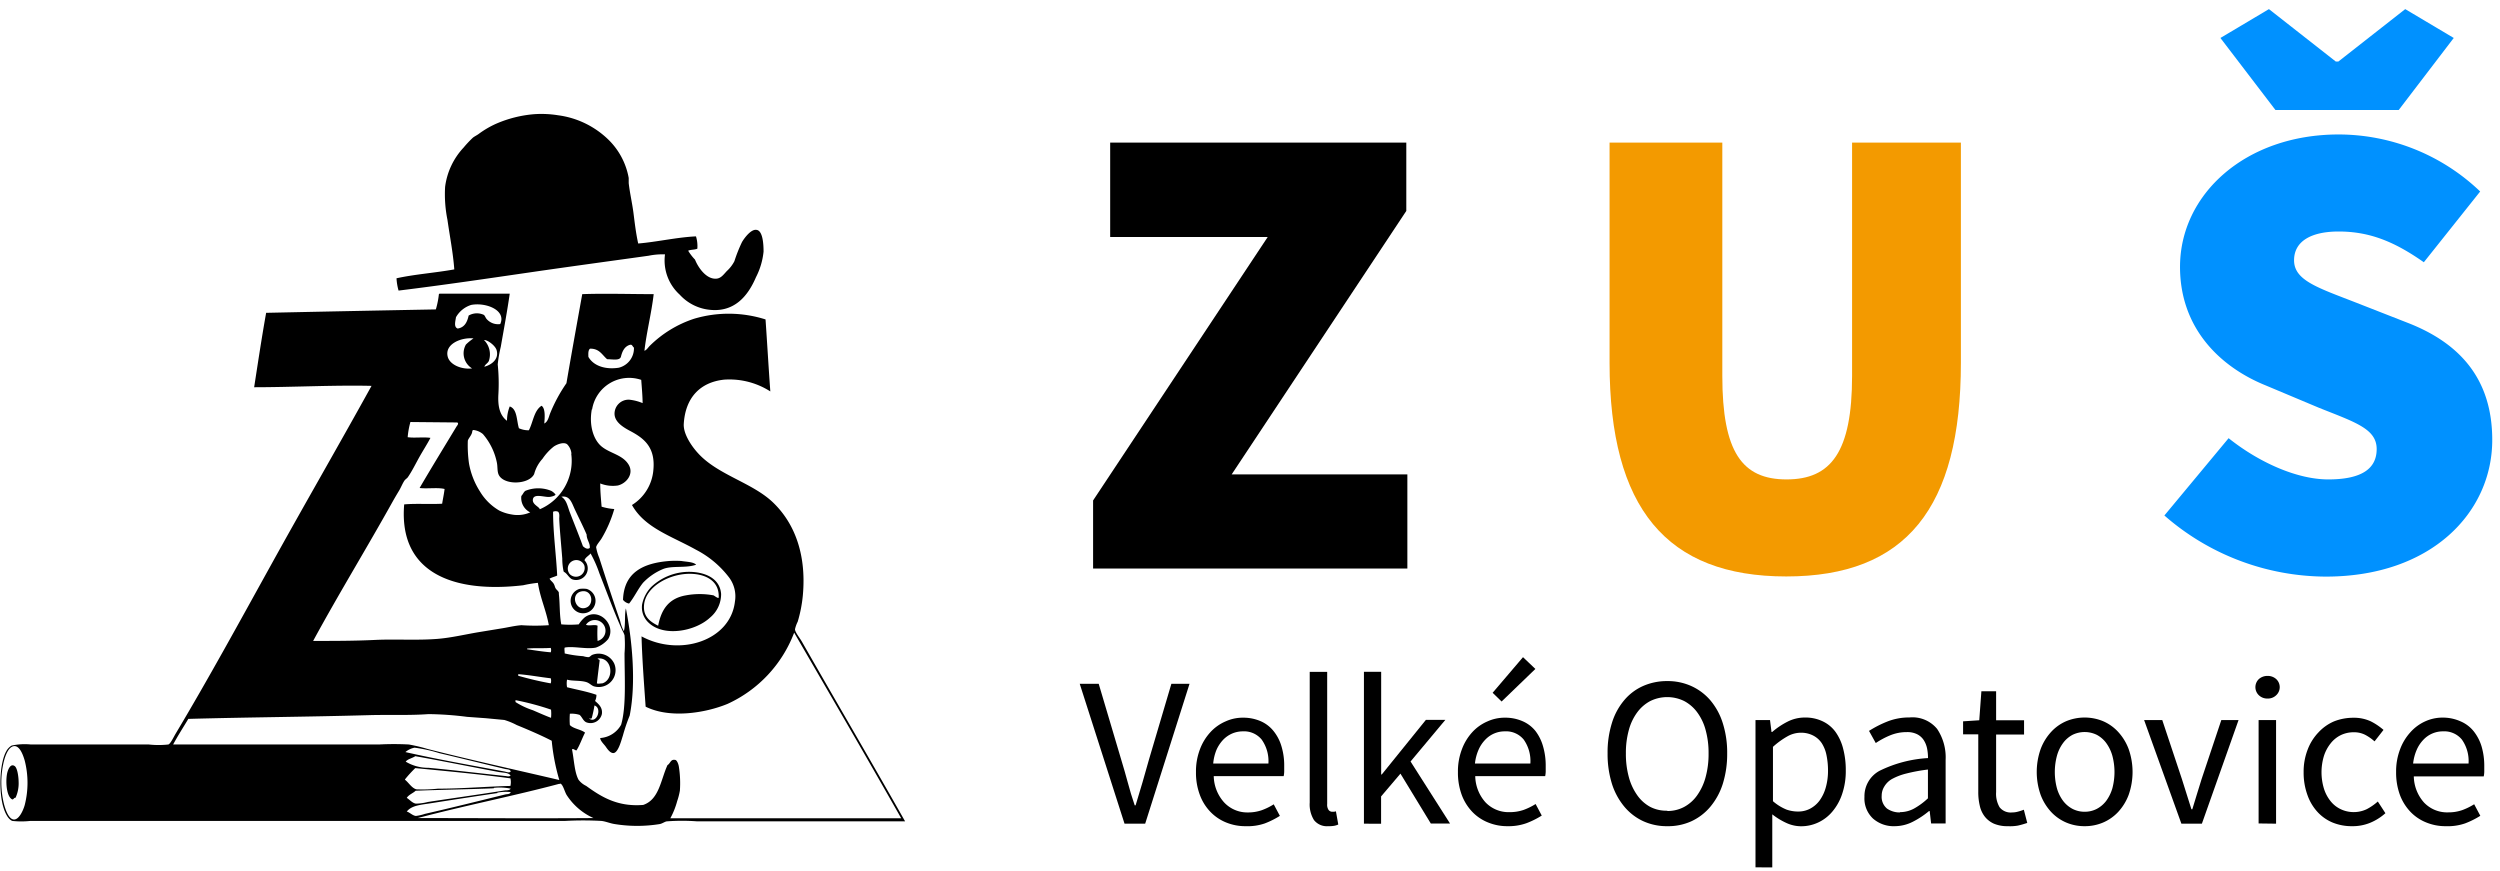 <svg xmlns="http://www.w3.org/2000/svg" viewBox="0 0 329.15 114.74" width="330px" height="115px"><defs><style>.cls-1{fill:#f39a00;}.cls-2{fill:#0091ff;}.cls-3{fill-rule:evenodd;}</style></defs><title>zuš-opatovice-logo</title><g id="hlava"><path d="M148.05,108.48l-5.9-18.42h2.5L147.6,100c.33,1.1.63,2.12.88,3.06s.56,2,.91,3h.12q.5-1.62.9-3t.87-3.06l2.94-9.94h2.39l-5.84,18.42Z"/><path d="M164,108.81a6.65,6.65,0,0,1-2.57-.49,6,6,0,0,1-2.07-1.4,6.4,6.4,0,0,1-1.39-2.23,8.29,8.29,0,0,1-.51-3,8.16,8.16,0,0,1,.52-3,6.89,6.89,0,0,1,1.38-2.26,5.82,5.82,0,0,1,2-1.42,5.43,5.43,0,0,1,2.27-.49,5.75,5.75,0,0,1,2.32.45,4.46,4.46,0,0,1,1.71,1.29,5.78,5.78,0,0,1,1.05,2,8.64,8.64,0,0,1,.37,2.64c0,.24,0,.48,0,.71a3.31,3.31,0,0,1-.07.61h-9.21a5.31,5.31,0,0,0,1.37,3.46A4.16,4.16,0,0,0,164.3,107a5.5,5.5,0,0,0,1.81-.29,8.08,8.08,0,0,0,1.59-.78l.81,1.52a11.17,11.17,0,0,1-2,1A6.93,6.93,0,0,1,164,108.81Zm-4.29-8.25H167a4.9,4.9,0,0,0-.89-3.16,3,3,0,0,0-2.48-1.08,3.63,3.63,0,0,0-1.39.28,3.7,3.7,0,0,0-1.2.83,4.67,4.67,0,0,0-.88,1.33A6.09,6.09,0,0,0,159.73,100.56Z"/><path d="M174.86,108.81A2.15,2.15,0,0,1,173,108a3.89,3.89,0,0,1-.56-2.3V88.49h2.3v17.4a1.22,1.22,0,0,0,.19.79.62.62,0,0,0,.45.23h.22a1.13,1.13,0,0,0,.29-.06l.31,1.74a2.29,2.29,0,0,1-.54.17A4.23,4.23,0,0,1,174.86,108.81Z"/><path d="M179.58,108.48v-20h2.27V102h.08l5.81-7.19h2.56l-4.58,5.48,5.2,8.17h-2.53l-4-6.57-2.55,3v3.6Z"/><path d="M198.5,108.81a6.61,6.61,0,0,1-2.57-.49,5.92,5.92,0,0,1-2.08-1.4,6.55,6.55,0,0,1-1.39-2.23,8.52,8.52,0,0,1-.5-3,8.16,8.16,0,0,1,.52-3,6.87,6.87,0,0,1,1.37-2.26,5.82,5.82,0,0,1,2-1.42,5.47,5.47,0,0,1,2.28-.49,5.67,5.67,0,0,1,2.31.45,4.42,4.42,0,0,1,1.72,1.29,6,6,0,0,1,1,2,9,9,0,0,1,.36,2.64c0,.24,0,.48,0,.71a3.31,3.31,0,0,1-.07.61h-9.21a5.31,5.31,0,0,0,1.36,3.46,4.2,4.2,0,0,0,3.19,1.28,5.54,5.54,0,0,0,1.81-.29,8.36,8.36,0,0,0,1.59-.78l.81,1.52a11.17,11.17,0,0,1-2,1A7,7,0,0,1,198.5,108.81Zm-4.3-8.25h7.3a4.9,4.9,0,0,0-.88-3.16,3,3,0,0,0-2.49-1.08,3.52,3.52,0,0,0-2.58,1.11,4.47,4.47,0,0,0-.88,1.33A6.09,6.09,0,0,0,194.2,100.56Zm3.51-8.17-1.18-1.15,4-4.69,1.63,1.55Z"/><path d="M219.53,108.81a7.44,7.44,0,0,1-3.19-.67,7.13,7.13,0,0,1-2.48-1.92,8.87,8.87,0,0,1-1.62-3,13.15,13.15,0,0,1-.57-4,12.88,12.88,0,0,1,.57-4,8.49,8.49,0,0,1,1.62-3,6.87,6.87,0,0,1,2.48-1.87,7.74,7.74,0,0,1,3.19-.65,7.54,7.54,0,0,1,3.18.66,7.21,7.21,0,0,1,2.5,1.88,8.65,8.65,0,0,1,1.63,3,12.76,12.76,0,0,1,.58,4,13.14,13.14,0,0,1-.58,4,8.89,8.89,0,0,1-1.63,3,7.2,7.2,0,0,1-2.5,1.92A7.4,7.4,0,0,1,219.53,108.81Zm0-2a4.63,4.63,0,0,0,2.23-.54,5,5,0,0,0,1.71-1.53,7.43,7.43,0,0,0,1.11-2.39,11.48,11.48,0,0,0,.39-3.12,11.25,11.25,0,0,0-.39-3.09,6.91,6.91,0,0,0-1.11-2.33,5.12,5.12,0,0,0-1.71-1.48,5.06,5.06,0,0,0-4.47,0,5.12,5.12,0,0,0-1.71,1.48,6.91,6.91,0,0,0-1.11,2.33,11.25,11.25,0,0,0-.39,3.09,11.48,11.48,0,0,0,.39,3.12,7.43,7.43,0,0,0,1.11,2.39,5,5,0,0,0,1.71,1.53A4.64,4.64,0,0,0,219.53,106.77Z"/><path d="M231.15,114.23V94.83h1.91l.2,1.58h.08a10,10,0,0,1,2-1.35,5,5,0,0,1,2.31-.56A5.22,5.22,0,0,1,240,95a4.41,4.41,0,0,1,1.69,1.4,6.52,6.52,0,0,1,1,2.19,11,11,0,0,1,.35,2.88,9.3,9.3,0,0,1-.48,3.1,7,7,0,0,1-1.29,2.32,5.41,5.41,0,0,1-1.88,1.44,5.26,5.26,0,0,1-2.24.49,4.63,4.63,0,0,1-1.9-.42,9.12,9.12,0,0,1-1.89-1.15l0,2.39v4.6Zm5.64-7.35a3.33,3.33,0,0,0,1.56-.38,3.71,3.71,0,0,0,1.24-1.07,5.37,5.37,0,0,0,.81-1.7,8,8,0,0,0,.3-2.27,10,10,0,0,0-.2-2,4.56,4.56,0,0,0-.63-1.59,3,3,0,0,0-1.13-1,3.45,3.45,0,0,0-1.64-.37,3.64,3.64,0,0,0-1.75.48,10.56,10.56,0,0,0-1.9,1.38v7.16a6.38,6.38,0,0,0,1.8,1.11A4.61,4.61,0,0,0,236.79,106.88Z"/><path d="M249.48,108.81a4.11,4.11,0,0,1-2.85-1,3.63,3.63,0,0,1-1.13-2.86,3.79,3.79,0,0,1,2-3.44,16.58,16.58,0,0,1,6.37-1.67,6.56,6.56,0,0,0-.12-1.26,3.26,3.26,0,0,0-.44-1.1,2.27,2.27,0,0,0-.85-.77,2.89,2.89,0,0,0-1.39-.29,5.67,5.67,0,0,0-2.22.44,10.56,10.56,0,0,0-1.86,1l-.89-1.6a14.32,14.32,0,0,1,2.33-1.2,7.79,7.79,0,0,1,3-.57A4.2,4.2,0,0,1,255.07,96a6.73,6.73,0,0,1,1.12,4.08v8.37h-1.91l-.19-1.63H254a11.24,11.24,0,0,1-2.1,1.39A5.29,5.29,0,0,1,249.48,108.81Zm.68-1.85a3.87,3.87,0,0,0,1.85-.46,9.13,9.13,0,0,0,1.85-1.36v-3.79a22.34,22.34,0,0,0-2.87.53,7.85,7.85,0,0,0-1.89.73,2.77,2.77,0,0,0-1,1,2.25,2.25,0,0,0-.33,1.19,2,2,0,0,0,.7,1.69A2.91,2.91,0,0,0,250.16,107Z"/><path d="M264.39,108.81a4.55,4.55,0,0,1-1.84-.33,3.21,3.21,0,0,1-1.2-.93,3.56,3.56,0,0,1-.66-1.43,7.66,7.66,0,0,1-.2-1.85V96.71h-2V95l2.13-.14.28-3.82h1.94v3.82h3.68v1.88h-3.68v7.58a3.49,3.49,0,0,0,.46,2,1.86,1.86,0,0,0,1.65.68,2.82,2.82,0,0,0,.78-.11,6.16,6.16,0,0,0,.76-.25l.45,1.74a11.83,11.83,0,0,1-1.22.35A5.92,5.92,0,0,1,264.39,108.81Z"/><path d="M274.5,108.81a6.11,6.11,0,0,1-2.4-.47,5.9,5.9,0,0,1-2-1.39,6.86,6.86,0,0,1-1.39-2.25,9.09,9.09,0,0,1,0-6.06,6.91,6.91,0,0,1,1.39-2.26,5.82,5.82,0,0,1,2-1.41,6.36,6.36,0,0,1,4.8,0,5.82,5.82,0,0,1,2,1.41,6.91,6.91,0,0,1,1.39,2.26,9.09,9.09,0,0,1,0,6.06,6.86,6.86,0,0,1-1.39,2.25,5.9,5.9,0,0,1-2,1.39A6.11,6.11,0,0,1,274.5,108.81Zm0-1.9a3.46,3.46,0,0,0,1.6-.38,3.76,3.76,0,0,0,1.25-1.07,5.33,5.33,0,0,0,.8-1.64,8.32,8.32,0,0,0,0-4.28,5.29,5.29,0,0,0-.8-1.67,3.71,3.71,0,0,0-1.25-1.09,3.64,3.64,0,0,0-3.2,0,3.71,3.71,0,0,0-1.25,1.09,5.08,5.08,0,0,0-.8,1.67,8.32,8.32,0,0,0,0,4.28,5.12,5.12,0,0,0,.8,1.64,3.76,3.76,0,0,0,1.25,1.07A3.46,3.46,0,0,0,274.5,106.91Z"/><path d="M287.24,108.48l-4.91-13.65h2.39l2.58,7.75.63,2c.22.68.43,1.34.63,2h.12c.2-.66.41-1.32.61-2s.42-1.34.62-2l2.59-7.75h2.27l-4.83,13.65Z"/><path d="M298.59,92a1.6,1.6,0,0,1-1.14-.43,1.47,1.47,0,0,1,0-2.14,1.68,1.68,0,0,1,1.14-.41,1.64,1.64,0,0,1,1.13.41,1.45,1.45,0,0,1,0,2.14A1.56,1.56,0,0,1,298.59,92Zm-1.18,16.45V94.83h2.3v13.65Z"/><path d="M309.71,108.81a6.62,6.62,0,0,1-2.53-.47,5.66,5.66,0,0,1-2-1.39,6.45,6.45,0,0,1-1.34-2.25,8.61,8.61,0,0,1-.5-3,8,8,0,0,1,.54-3,6.67,6.67,0,0,1,1.43-2.26A6,6,0,0,1,307.36,95a6.86,6.86,0,0,1,2.51-.47,5.26,5.26,0,0,1,2.31.47,8.09,8.09,0,0,1,1.68,1.13l-1.18,1.51a6.11,6.11,0,0,0-1.25-.87,3.24,3.24,0,0,0-1.47-.33,3.89,3.89,0,0,0-1.71.37,3.85,3.85,0,0,0-1.35,1.09,5.21,5.21,0,0,0-.89,1.67,7.43,7.43,0,0,0,0,4.28,5,5,0,0,0,.86,1.64,3.75,3.75,0,0,0,1.33,1.07,4,4,0,0,0,3.47,0,7.26,7.26,0,0,0,1.44-1l1,1.54a7.06,7.06,0,0,1-2.05,1.28A6.08,6.08,0,0,1,309.71,108.81Z"/><path d="M322.06,108.81a6.65,6.65,0,0,1-2.57-.49,5.92,5.92,0,0,1-2.08-1.4,6.55,6.55,0,0,1-1.39-2.23,8.52,8.52,0,0,1-.5-3,8.16,8.16,0,0,1,.52-3,6.87,6.87,0,0,1,1.37-2.26A5.82,5.82,0,0,1,319.36,95a5.47,5.47,0,0,1,2.28-.49A5.67,5.67,0,0,1,324,95a4.42,4.42,0,0,1,1.72,1.29,6,6,0,0,1,1.05,2,9,9,0,0,1,.36,2.64c0,.24,0,.48,0,.71a3.31,3.31,0,0,1-.07.61h-9.21a5.31,5.31,0,0,0,1.36,3.46,4.2,4.2,0,0,0,3.19,1.28,5.54,5.54,0,0,0,1.81-.29,8.36,8.36,0,0,0,1.59-.78l.81,1.52a11.17,11.17,0,0,1-2,1A7,7,0,0,1,322.06,108.81Zm-4.3-8.25h7.3a4.9,4.9,0,0,0-.88-3.16,3,3,0,0,0-2.49-1.08,3.52,3.52,0,0,0-2.58,1.11,4.47,4.47,0,0,0-.88,1.33A6.09,6.09,0,0,0,317.76,100.56Z"/><path d="M143.91,65.91l23-34.7H146.16V18.78h39v9l-23,34.7h23.14V74.88H143.91Z"/><path class="cls-1" d="M211.93,47.78v-29h14.85V49.51c0,10,2.59,13.63,8.46,13.63s8.63-3.62,8.63-13.63V18.78H258.2v29c0,19.16-7.25,28.14-23,28.14S211.93,66.94,211.93,47.78Z"/><path class="cls-2" d="M285,67.89l8.46-10.18c4,3.19,9,5.43,13.12,5.43,4.48,0,6.38-1.46,6.38-4,0-2.67-2.84-3.53-7.59-5.43l-7-2.94c-6-2.42-11.31-7.51-11.31-15.62,0-9.58,8.63-17.44,20.89-17.44a27,27,0,0,1,18.64,7.51l-7.42,9.32c-3.8-2.67-7.08-4.05-11.22-4.05-3.63,0-5.87,1.29-5.87,3.79,0,2.68,3.19,3.63,8.28,5.62l6.82,2.67c7,2.76,11,7.6,11,15.37,0,9.49-7.95,18-21.93,18A32.47,32.47,0,0,1,285,67.89ZM292.38,5l6.39-3.8,8.8,6.9h.35l8.8-6.9L323.11,5l-7.25,9.49H299.63Z"/><path class="cls-3" d="M84,32.07c2.44-.2,5.09-.82,7.61-.94a4.37,4.37,0,0,1,.18,1.62c-.33.16-.88.11-1.21.27a6.64,6.64,0,0,0,.9,1.17c.4,1,1.37,2.42,2.56,2.51.78.07,1.11-.44,1.63-1a4.63,4.63,0,0,0,1-1.3,19.49,19.49,0,0,1,1-2.52c.36-.61,1.18-1.66,1.84-1.61.88,0,1,1.79,1,2.87a9.41,9.41,0,0,1-1,3.37c-1,2.34-2.83,4.86-6.53,4.23a6.2,6.2,0,0,1-3.51-1.93,6.07,6.07,0,0,1-1.94-5.31,9.28,9.28,0,0,0-2.16.18c-5,.7-10.26,1.41-15.41,2.16-5.85.85-11.72,1.72-17.52,2.43a7.21,7.21,0,0,1-.27-1.62c2.4-.53,5.13-.72,7.61-1.17-.17-2.23-.58-4.27-.9-6.52a17,17,0,0,1-.31-4.36A9.3,9.3,0,0,1,61,19.44a15.1,15.1,0,0,1,1.22-1.3c.21-.17.51-.31.76-.49a12.31,12.31,0,0,1,2.3-1.35,15.77,15.77,0,0,1,5-1.26,13.8,13.8,0,0,1,3.16.14A11.68,11.68,0,0,1,80,18.32a9.35,9.35,0,0,1,2.75,5.12c0,.22,0,.46,0,.68.15,1.32.46,2.62.63,3.95S83.7,30.72,84,32.07Z"/><path class="cls-3" d="M57.84,38.68h9.24c-.32,2.24-.76,4.6-1.18,7a18.3,18.3,0,0,0-.4,2.29V48a24.87,24.87,0,0,1,.09,3.87c-.09,1.49.11,2.79,1.13,3.55a5.09,5.09,0,0,1,.36-1.89c1,.34.89,1.83,1.21,2.87a3.06,3.06,0,0,0,1.31.27c.56-1.07.67-2.59,1.67-3.23.52.34.43,1.54.36,2.34.49-.26.58-.84.76-1.31a20.49,20.49,0,0,1,2.16-4c.67-3.93,1.38-7.83,2.08-11.73,3-.11,6.29,0,9.41,0-.3,2.56-.94,5-1.22,7.46.3-.11.46-.4.68-.63a14.93,14.93,0,0,1,5.86-3.59,16,16,0,0,1,9.41.09c.22,3.15.4,6.34.63,9.48A10,10,0,0,0,95.32,50c-3.18.34-5.12,2.39-5.32,5.85-.07,1.35,1.1,3,1.9,3.86,2.6,2.85,7.13,3.85,9.86,6.47s4.44,6.68,3.92,12.27a18,18,0,0,1-.67,3.42,4.42,4.42,0,0,0-.36,1c0,.38.59,1.09.9,1.62,4.49,7.87,9.18,15.86,13.6,23.68H91.72a26.42,26.42,0,0,0-3.88,0c-.3,0-.61.28-1,.36a18.5,18.5,0,0,1-5.94,0c-.6-.09-1.15-.34-1.72-.41a43.76,43.76,0,0,0-4.86,0H3.92a11,11,0,0,1-2.34,0C1,107.91.6,107,.41,106.37c-.63-2-.55-5.81.36-7.42a1.89,1.89,0,0,1,.72-.76A8.11,8.11,0,0,1,4,98.05H19.55a11.62,11.62,0,0,0,2.57,0c.27-.08.68-.94.94-1.39,4.31-7.21,8.46-14.81,12.53-22.16,4.42-8,8.91-15.75,13.29-23.68C44,50.7,38.42,51,33.42,51c.51-3.28,1-6.57,1.58-9.8q11.16-.24,22.35-.45a11.25,11.25,0,0,0,.4-2A.13.13,0,0,1,57.84,38.68ZM62,40.16a3.51,3.51,0,0,0-2,1.62c-.07.53-.32,1.3.23,1.49.91-.15,1.25-.85,1.44-1.71a2.15,2.15,0,0,1,2-.09c.17.13.22.4.4.58a2,2,0,0,0,1.76.63C66.67,40.83,63.89,39.79,62,40.16ZM58.92,47c.29,1.06,1.85,1.69,3.2,1.52a2.33,2.33,0,0,1-.81-3.14,6.48,6.48,0,0,1,1-.81C60.7,44.4,58.46,45.31,58.92,47Zm6.44-.86c-.17-.66-1.32-1.46-1.71-1.35h.05a2.68,2.68,0,0,1,.63,2.75c-.15.32-.49.43-.59.76C64.58,48.08,65.69,47.38,65.36,46.14Zm17.53-.72c-.72.22-1,.89-1.17,1.58-.18.53-1.09.31-1.81.31-.66-.55-1-1.41-2.25-1.39-.25.18-.24.62-.22,1.08.65,1.16,2.19,1.71,4,1.43a2.63,2.63,0,0,0,2-2.65C83.22,45.63,83.24,45.32,82.89,45.42Zm-5,8.5c-.38,2.08.2,4,1.31,4.9s2.71,1.07,3.51,2.33-.28,2.53-1.39,2.79A4.48,4.48,0,0,1,79,63.67c0,1.1.1,2.06.18,3.06a7.51,7.51,0,0,0,1.67.31,16.45,16.45,0,0,1-1.67,3.87c-.22.37-.69.87-.72,1.17a6.42,6.42,0,0,0,.41,1.39c.91,2.84,1.81,5.59,2.75,8.31a5.39,5.39,0,0,0,.49,1.35c.25-.86.06-2.16.27-3,.8,4.1,1.38,9.68.5,14.11a23.86,23.86,0,0,0-.9,2.65c-.18.52-.6,2.28-1.26,2.29-.43,0-.8-.56-1-.85S79,97.58,79,97.2a3.42,3.42,0,0,0,2.75-1.75c.7-2.39.45-6.23.45-9.4a14.82,14.82,0,0,0,0-2.38A3.63,3.63,0,0,0,81.9,83c-1.12-2.48-2.05-5.06-3-7.46a16,16,0,0,0-1.17-2.65c-.25.32-.66.49-.81.9a1.53,1.53,0,0,1-1.58,2.52c-.33-.11-.62-.59-.86-.81s-.24-.12-.31-.27A8.29,8.29,0,0,1,74,73.56c-.13-1.68-.34-3.82-.4-5.22,0-.31.08-.69-.14-.94a.81.81,0,0,0-.67,0c0,2.78.4,5.58.54,8.4-.32.16-.72.24-1,.41.11.25.38.4.54.67s.14.43.27.63.34.31.41.54c0,.06,0,.15,0,.18.15,1.27.07,2.74.32,4a13.57,13.57,0,0,0,2.3,0,4.29,4.29,0,0,1,.81-.94c1.87-1.35,4.19,1.06,3.06,2.88a3.65,3.65,0,0,1-1.62,1.12c-1.22.25-3-.23-4.1,0-.07.17,0,.49,0,.77a15.1,15.1,0,0,0,2.43.36,3,3,0,0,0,.68.13c.21,0,.32-.22.54-.31a2.27,2.27,0,0,1,2.88,1.17,2.22,2.22,0,0,1-2.61,3c-.37-.08-.64-.45-1.08-.58-.79-.24-1.86-.12-2.53-.32a2.8,2.8,0,0,0,0,1c1.29.33,2.67.57,3.87,1a1.83,1.83,0,0,1-.18.81c.5.44,1,.87.9,1.7a1.53,1.53,0,0,1-2,1.13c-.45-.15-.61-.73-.94-1A3.5,3.5,0,0,0,75,94a9.46,9.46,0,0,0,0,1.49c.5.51,1.46.56,2,1-.4.76-.68,1.64-1.13,2.34-.22,0-.37-.27-.59-.14.28,1.39.32,3,.86,4a2.7,2.7,0,0,0,1,.81c1.94,1.4,4.09,2.79,7.52,2.51,2.11-.71,2.31-3.32,3.2-5.25.37-.19.4-.8,1-.68.22,0,.43.5.49.86a13.93,13.93,0,0,1,.14,3.19,8.89,8.89,0,0,1-.36,1.39,10.22,10.22,0,0,1-.9,2.25h30.41c-4.59-8.09-9.4-16.34-14.1-24.45a16.87,16.87,0,0,1-8.79,9.39c-3,1.23-7.62,1.93-10.77.36-.21-3-.46-6.25-.54-9.26,5,2.71,11.7.6,12.3-4.58a4.15,4.15,0,0,0-.85-3.28,12.89,12.89,0,0,0-4.28-3.55c-3.22-1.8-6.74-2.86-8.43-5.89A6,6,0,0,0,86,61.87c.28-3-1.28-4.16-3-5.08-.91-.48-2-1.13-2.11-2.15a1.85,1.85,0,0,1,1.93-2,6.24,6.24,0,0,1,1.76.45c0-.89-.11-2.08-.18-3.06A4.94,4.94,0,0,0,77.93,53.92ZM54,55.58a10.72,10.72,0,0,0-.36,2c.9.13,2.11-.05,3,.09-.46.87-1,1.7-1.48,2.56s-.93,1.79-1.49,2.61c-.11.16-.33.28-.45.45-.27.4-.46.91-.72,1.34s-.52.87-.77,1.31c-3.46,6.22-7.17,12.26-10.54,18.47,2.79,0,5.46,0,8.16-.13s5.5.08,8.24-.14c1.83-.15,3.68-.6,5.5-.9l2.74-.45c1-.15,1.91-.39,2.8-.45a26.75,26.75,0,0,0,3.6,0c-.36-2-1.13-3.55-1.44-5.58a16,16,0,0,0-1.94.32c-9.18,1.07-16.43-1.6-15.67-10.65,1.54-.14,3.4,0,5-.09.1-.65.24-1.26.32-1.94-.91-.23-2.31,0-3.29-.13,1.55-2.66,3.29-5.49,4.86-8.09.06-.1.37-.42.09-.54Zm21.21,4.18a2,2,0,0,0-.58-1.26c-.48-.34-1.39.06-1.76.32a7.16,7.16,0,0,0-1.48,1.61,4.78,4.78,0,0,0-1.09,2c-.7,1.46-4.22,1.52-4.73-.05-.14-.45-.08-.95-.18-1.44a8.24,8.24,0,0,0-1.84-3.77,2.35,2.35,0,0,0-1.26-.54.23.23,0,0,0-.14.13c0,.51-.56,1-.59,1.31A17,17,0,0,0,61.71,61a10.1,10.1,0,0,0,1.45,3.73,7.14,7.14,0,0,0,2.56,2.52,5.68,5.68,0,0,0,1.58.5,4.12,4.12,0,0,0,2.48-.27,2.11,2.11,0,0,1-1.17-2.16c.22-.23.29-.51.54-.68a4.5,4.5,0,0,1,3.38,0,1.78,1.78,0,0,1,.58.49c0,.15-.58.32-.9.32-.7,0-1.91-.44-2.07.27s.82,1,.9,1.35A6.94,6.94,0,0,0,75.18,59.76Zm2,10.65c-.42-1-1.09-2.32-1.58-3.37-.41-.89-.65-1.8-1.75-1.62.69.42.81,1.25,1.12,2.07.57,1.47,1.19,3,1.72,4.45.2.17.55.48.9.23C77.7,71.54,77.21,71.11,77.21,70.41ZM75,75.63a1.15,1.15,0,0,0,1.9-1.17A1.13,1.13,0,1,0,75,75.63Zm4.51,6.74a1.41,1.41,0,0,0-2.39-.09c.41.21,1.13-.08,1.53.13a16,16,0,0,0,0,2A1.39,1.39,0,0,0,79.51,82.37Zm-10.14,3v.14c1,.14,2,.31,3.11.4a.83.83,0,0,0,0-.58C71.46,85.41,70.32,85.32,69.37,85.42ZM78.92,87c-.12,1-.25,2-.36,3,.16.09.49,0,.72,0,1.61-.51,1.34-3.46-.58-3.28C78.56,86.85,78.93,86.79,78.92,87Zm-10.72,2c1.38.39,2.81.74,4.28,1a1.1,1.1,0,0,0,0-.67c-1.45-.16-2.78-.43-4.28-.54Zm-.36,3.28c0,.09,0,.1,0,.18a10,10,0,0,0,2.29,1.08c.79.34,1.59.7,2.39,1a5.33,5.33,0,0,0,0-1.08A35.72,35.72,0,0,0,67.84,92.21Zm10,2.34c-.06.06-.2,0-.32,0,1,.79,1.79-1.36.72-1.71A16.32,16.32,0,0,1,77.89,94.55ZM68,95.49a8.93,8.93,0,0,0-1.63-.67l-2.43-.23-2.48-.18a42.83,42.83,0,0,0-5.09-.36c-2.54.19-5.23.06-7.92.14-7.82.22-16.2.28-23.7.49-.67,1.12-1.37,2.2-2,3.37H49.87a36.61,36.61,0,0,1,3.92,0,22,22,0,0,1,2.47.59c5.77,1.47,11.65,2.75,17.35,4.09a27.11,27.11,0,0,1-1-5.17C71.31,96.88,69.52,96.11,68,95.49ZM.45,100.3A11.74,11.74,0,0,0,.5,106c.21.76.62,1.88,1.26,1.93s1.2-1.06,1.44-1.89a11.83,11.83,0,0,0,0-5.88c-.26-.9-.72-2-1.44-1.89S.64,99.55.45,100.3Zm66.13,1c-2.91-.69-5.89-1.43-8.78-2.11a19.35,19.35,0,0,0-3.25-.72,2.62,2.62,0,0,0-1.21.58c4.16.95,8.82,1.77,13.06,2.56.24.05.61.22.81,0C67.15,101.32,66.78,101.34,66.58,101.29Zm-.81.4c-3.64-.68-7.43-1.45-11.13-2.11-.39.27-1,.37-1.26.72a5.7,5.7,0,0,0,3,.81c3.32.31,6.88.74,10.09,1.08.19,0,.58.16.72-.09C66.83,101.73,66.24,101.78,65.77,101.69Zm-12.48,1c.46.34.91,1.14,1.53,1.26a19.69,19.69,0,0,0,2.8-.09c3.2,0,6.68-.3,9.55-.36a2.18,2.18,0,0,0,0-1c-4.08-.55-8.31-.94-12.53-1.35A15.92,15.92,0,0,0,53.29,102.64Zm20.45.54s-.14,0-.18,0c-5.79,1.55-12.71,2.93-18.6,4.5,7.7,0,15.52.06,23.15,0a8.19,8.19,0,0,1-3.51-3C74.31,104.3,74.13,103.37,73.74,103.18Zm-8.78.58c-3.38.14-7,.19-10.27.32-.36.34-.9.51-1.17.94.38.24.75.7,1.21.76a6.94,6.94,0,0,0,1.58-.22c3.45-.53,6.89-1,10.18-1.53.24,0,.57,0,.72-.22A6.91,6.91,0,0,0,65,103.76Zm.49.63c-2.66.39-5.74.86-8.51,1.3-1.52.25-2.73.28-3.42,1.13.4.12.78.55,1.21.58a5.88,5.88,0,0,0,1.17-.27c3.58-.82,7.24-1.73,10.59-2.56.23-.06.62,0,.72-.31A6,6,0,0,0,65.45,104.39Z"/><path class="cls-3" d="M91.63,74.37c-1.32.49-3.21.09-4.37.58a7.69,7.69,0,0,0-2.62,1.8c-.71.88-1.16,1.91-1.84,2.74A1.33,1.33,0,0,1,82,79c.12-3.59,2.62-4.85,6.13-5.12a13,13,0,0,1,1.53,0C90.4,74,91.26,74,91.63,74.37Z"/><path class="cls-3" d="M90.64,75.31c2.14,0,4.13.84,4.28,2.92a4,4,0,0,1-1.45,3.1c-1.91,1.8-6.13,2.63-8.15.63a2.75,2.75,0,0,1-.81-2.33,4.64,4.64,0,0,1,1.22-2.34A7.26,7.26,0,0,1,90.64,75.31Zm-.23.27c-2.58.14-5.37,1.76-5.63,4-.19,1.64.82,2.31,1.85,2.83.42-2.23,1.47-3.62,3.65-4a9.9,9.9,0,0,1,3.64,0c.18.1.59.43.68.31C94.73,76.3,92.53,75.47,90.41,75.58Z"/><path class="cls-3" d="M76.27,77.56a3.51,3.51,0,0,1,.94,0,1.64,1.64,0,1,1-.94,0ZM77.21,80c1.05-.44.73-2.55-.85-2.07C75,78.42,75.86,80.61,77.21,80Z"/><path class="cls-3" d="M1.58,105.29C.85,105,.67,103.15.86,102c.07-.48.42-1.51,1-1.12.37.22.53,1.38.54,2.06A4.59,4.59,0,0,1,2,105.06C1.77,105.06,1.77,105.27,1.58,105.29Z"/></g></svg>